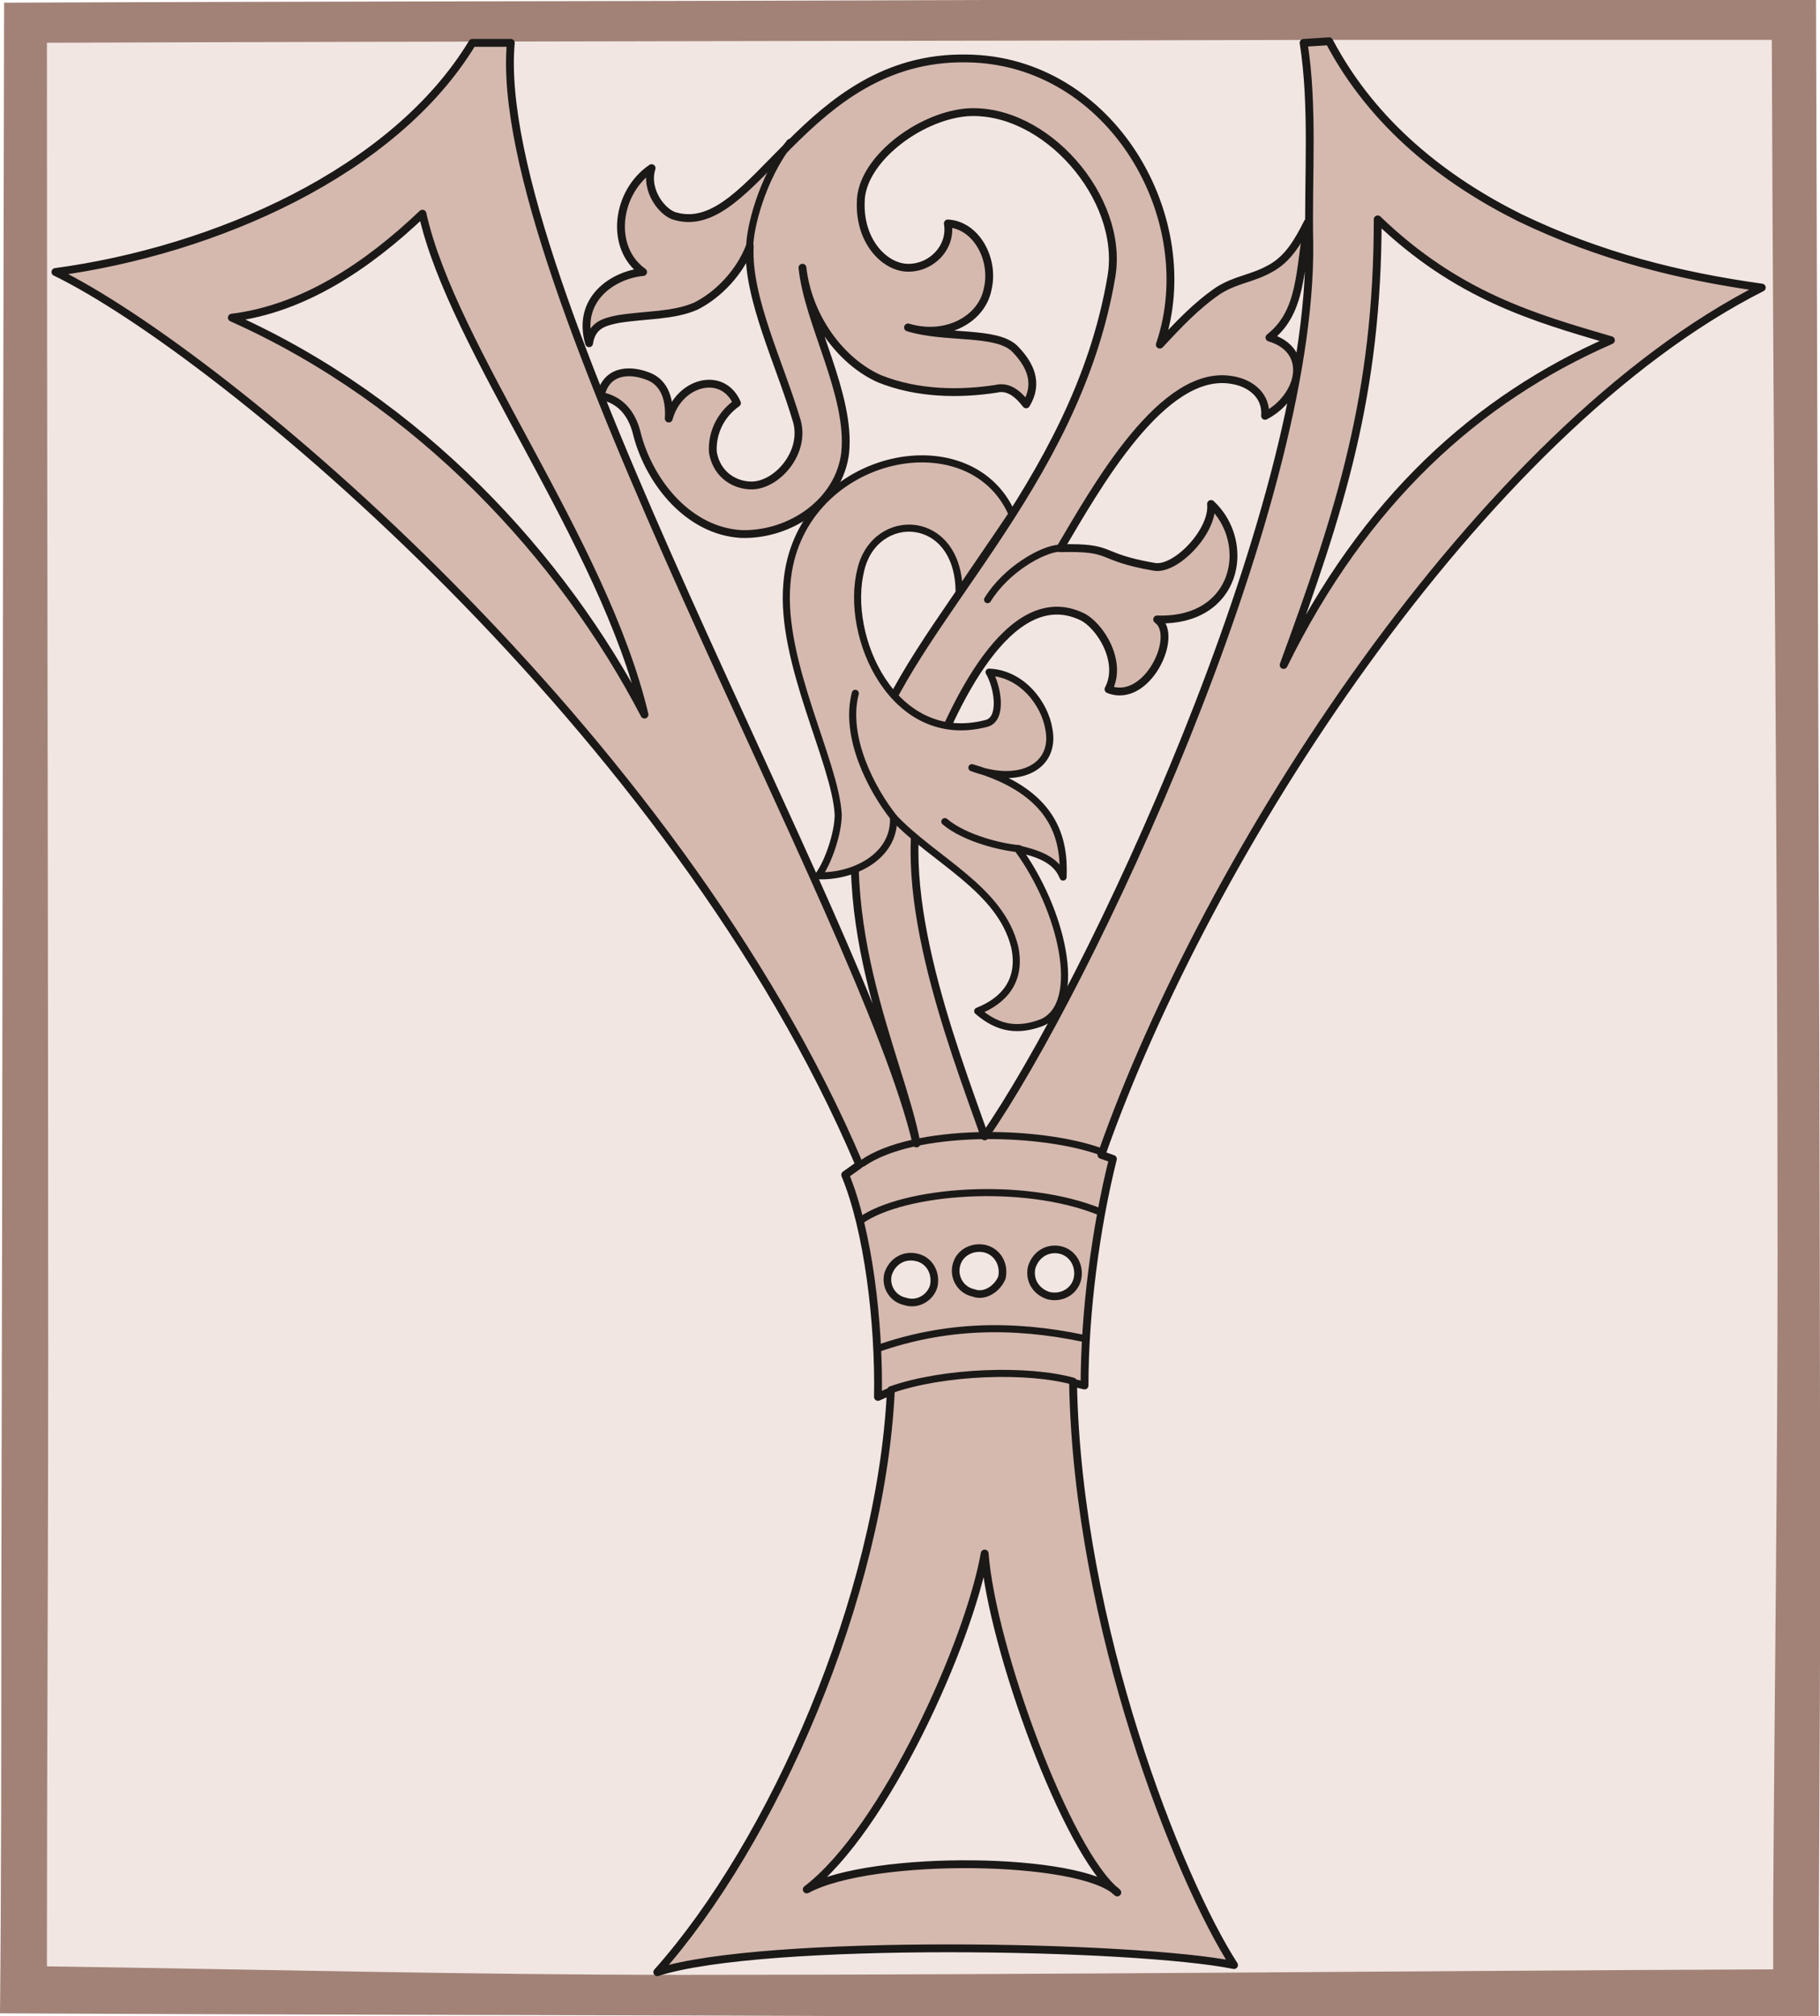 <svg xmlns="http://www.w3.org/2000/svg" xml:space="preserve" width="640.592" height="709.342" fill-rule="evenodd" stroke-linejoin="round" stroke-width="28.222" preserveAspectRatio="xMidYMid" version="1.2" viewBox="0 0 16949 18768"><defs class="ClipPathGroup"><clipPath id="a" clipPathUnits="userSpaceOnUse"><path d="M0 0h16949v18768H0z"/></clipPath></defs><g class="SlideGroup"><g class="Slide" clip-path="url(#a)"><g class="Page"><g class="com.sun.star.drawing.ClosedBezierShape"><path fill="none" d="M0 0h16951v18770H0z" class="BoundingBox"/><path fill="#A28277" d="M38 25C3060 12 6096 12 9132 0h7780c13 4958 38 9901 38 14844 0 1313-13 2611-13 3925H8601c-2876-13-5739-13-8601-28 12-1220 12-2439 12-3658C25 10074 25 5049 38 25Z"/></g><g class="com.sun.star.drawing.ClosedBezierShape"><path fill="none" d="M437 371h16119v18013H437z" class="BoundingBox"/><path fill="#F1E6E2" d="M437 398c4003-15 8018-15 12035-27h4028c13 3776 54 7541 54 11306 0 2014-28 4044-41 6058v597c-3378 13-6771 51-10153 51-1974 0-3950-51-5923-79 0-1895 12-3790 12-5685 0-4085-12-8151-12-12221Z"/></g><g class="com.sun.star.drawing.ClosedBezierShape"><path fill="none" d="M479 347h15966v18049H479z" class="BoundingBox"/><path fill="#D5B9AE" d="M9170 14461c-144 821-928 2571-1657 3127 610-330 2559-305 2892 28-465-358-1169-2281-1235-3155Zm0 0Zm3660-12419c742 714 1458 915 2172 1125-1244 544-2291 1486-3048 3023 531-1445 876-2520 876-4148Zm0 0Zm-8896-53c-515 490-1112 886-1775 968 1750 782 3076 2225 3843 3695-384-1615-1788-3406-2068-4663Zm0 0Zm5236 8589c943-1353 3051-5805 3023-8312-13-610 41-1273-53-1867l238-15c412 782 1087 1300 1776 1643 744 358 1486 543 2253 650-2624 1326-5169 5276-6150 8073l107 38c-160 638-264 1433-264 2109l-107-26c41 2279 993 4638 1499 5421-917-186-4375-252-5371 66 1075-1207 2081-3485 2175-5408l-120 53c13-688-91-1552-305-2067l132-94C6294 6812 2067 3287 516 2532c1483-200 3154-929 3883-2133h358c-198 2187 3287 8135 3778 10245-146-795-874-2160-438-3634 372-1219 1922-2463 2254-4440 120-729-622-1577-1351-1524-452 41-984 453-984 836-13 358 213 597 424 610 227 12 425-186 387-412 265 15 437 333 371 610-53 279-383 465-742 358 343 107 821 28 994 198 144 147 226 320 106 518-81-106-172-172-279-145-330 51-729 51-1088-94-358-160-663-568-716-1033 53 518 452 1178 398 1722-53 452-503 769-967 757-491-28-849-478-968-915-38-172-132-332-343-371 51-238 264-251 437-185 145 51 211 198 198 396 94-345 503-449 635-144-170 119-236 304-224 462 39 213 211 305 359 305 238 0 503-305 424-595-160-543-465-1153-440-1630-91 238-289 449-503 556-210 91-462 79-716 119-132 26-251 54-277 226-119-411 224-637 503-663-317-226-251-744 79-967-66 210 107 424 226 449 729 198 1194-1496 2706-1470 1351 12 2200 1498 1801 2664 173-185 333-358 544-503 172-107 304-107 477-201 173-91 264-251 358-436-79 449-53 835-358 1074 399 119 292 556-41 729 16-186-132-305-304-333-648-119-1273 1009-1603 1565 515-13 330 79 874 173 200 38 556-333 530-585 384 358 252 1100-502 1075 210 145-94 795-453 650 135-254-78-597-251-678-676-318-1207 848-1445 1498-357 943 238 2480 543 3342Z"/><path fill="none" stroke="#1B1918" stroke-linecap="round" stroke-width="73" d="M9170 14461c-144 821-928 2571-1657 3127 610-330 2559-305 2892 28-465-358-1169-2281-1235-3155Zm3660-12419c742 714 1458 915 2172 1125-1244 544-2291 1486-3048 3023 531-1445 876-2520 876-4148Zm-8896-53c-515 490-1112 886-1775 968 1750 782 3076 2225 3843 3695-384-1615-1788-3406-2068-4663Z"/><path fill="none" stroke="#1B1918" stroke-linecap="round" stroke-width="73" d="M9170 10578c943-1353 3051-5805 3023-8312-13-610 41-1273-53-1867l238-15c412 782 1087 1300 1776 1643 744 358 1486 543 2253 650-2624 1326-5169 5276-6150 8073l107 38c-160 638-264 1433-264 2109l-107-26c41 2279 993 4638 1499 5421-917-186-4375-252-5371 66 1075-1207 2081-3485 2175-5408l-120 53c13-688-91-1552-305-2067l132-94C6294 6812 2067 3287 516 2532c1483-200 3154-929 3883-2133h358c-198 2187 3287 8135 3778 10245-146-795-874-2160-438-3634 372-1219 1922-2463 2254-4440 120-729-622-1577-1351-1524-452 41-984 453-984 836-13 358 213 597 424 610 227 12 425-186 387-412 265 15 437 333 371 610-53 279-383 465-742 358 343 107 821 28 994 198 144 147 226 320 106 518-81-106-172-172-279-145-330 51-729 51-1088-94-358-160-663-568-716-1033 53 518 452 1178 398 1722-53 452-503 769-967 757-491-28-849-478-968-915-38-172-132-332-343-371 51-238 264-251 437-185 145 51 211 198 198 396 94-345 503-449 635-144-170 119-236 304-224 462 39 213 211 305 359 305 238 0 503-305 424-595-160-543-465-1153-440-1630-91 238-289 449-503 556-210 91-462 79-716 119-132 26-251 54-277 226-119-411 224-637 503-663-317-226-251-744 79-967-66 210 107 424 226 449 729 198 1194-1496 2706-1470 1351 12 2200 1498 1801 2664 173-185 333-358 544-503 172-107 304-107 477-201 173-91 264-251 358-436-79 449-53 835-358 1074 399 119 292 556-41 729 16-186-132-305-304-333-648-119-1273 1009-1603 1565 515-13 330 79 874 173 200 38 556-333 530-585 384 358 252 1100-502 1075 210 145-94 795-453 650 135-254-78-597-251-678-676-318-1207 848-1445 1498-357 943 238 2480 543 3342Z"/></g><g class="com.sun.star.drawing.ClosedBezierShape"><path fill="none" d="M7288 4238h2660v5362H7288z" class="BoundingBox"/><path fill="#D5B9AE" d="M8932 5514c0-742-781-770-915-213-158 623 304 1659 1169 1433 158-40 104-345 25-477 305 12 519 292 557 531 66 342-264 528-717 358 770 223 864 660 849 1018-66-170-252-223-424-264 411 557 624 1446 226 1619-211 79-397 66-597-107 239-94 411-279 345-596-132-544-754-809-1129-1208 16 371-383 556-701 544 92-120 186-397 186-569-26-491-543-1420-478-2150 94-1203 1698-1561 2097-648-148 224-374 544-493 729Z"/><path fill="none" stroke="#1B1918" stroke-linecap="round" stroke-width="66" d="M8932 5514c0-742-781-770-915-213-158 623 304 1659 1169 1433 158-40 104-345 25-477 305 12 519 292 557 531 66 342-264 528-717 358 770 223 864 660 849 1018-66-170-252-223-424-264 411 557 624 1446 226 1619-211 79-397 66-597-107 239-94 411-279 345-596-132-544-754-809-1129-1208 16 371-383 556-701 544 92-120 186-397 186-569-26-491-543-1420-478-2150 94-1203 1698-1561 2097-648-148 224-374 544-493 729Z"/></g><g class="com.sun.star.drawing.ClosedBezierShape"><path fill="none" d="M8228 11662h510v500h-510z" class="BoundingBox"/><path fill="#F1E6E2" d="M8535 11704c120 25 186 145 161 265-28 107-148 185-268 145-120-26-185-145-158-253 38-119 146-184 265-157Z"/><path fill="none" stroke="#1B1918" stroke-linecap="round" stroke-width="71" d="M8535 11704c120 25 186 145 161 265-28 107-148 185-268 145-120-26-185-145-158-253 38-119 146-184 265-157Z"/></g><g class="com.sun.star.drawing.ClosedBezierShape"><path fill="none" d="M9566 11594h510v511h-510z" class="BoundingBox"/><path fill="#F1E6E2" d="M9873 11635c120 28 186 148 161 268-28 120-148 186-268 158-120-38-185-146-158-265 38-120 146-186 265-161Z"/><path fill="none" stroke="#1B1918" stroke-linecap="round" stroke-width="71" d="M9873 11635c120 28 186 148 161 268-28 120-148 186-268 158-120-38-185-146-158-265 38-120 146-186 265-161Z"/></g><g class="com.sun.star.drawing.ClosedBezierShape"><path fill="none" d="M8864 11582h510v501h-510z" class="BoundingBox"/><path fill="#F1E6E2" d="M9170 11623c120 28 186 147 161 268-41 104-161 185-265 144-120-25-186-144-161-252 25-119 146-185 265-160Z"/><path fill="none" stroke="#1B1918" stroke-linecap="round" stroke-width="71" d="M9170 11623c120 28 186 147 161 268-41 104-161 185-265 144-120-25-186-144-161-252 25-119 146-185 265-160Z"/></g><g fill="none" class="com.sun.star.drawing.OpenBezierShape"><path d="M9164 5070h732v546h-732z" class="BoundingBox"/><path stroke="#1B1918" stroke-linecap="round" stroke-width="66" d="M9861 5103c-160 12-491 199-664 479"/></g><g fill="none" class="com.sun.star.drawing.OpenBezierShape"><path d="M6949 1292h441v1037h-441z" class="BoundingBox"/><path stroke="#1B1918" stroke-linecap="round" stroke-width="66" d="M7356 1326c-268 346-374 809-374 969"/></g><g fill="none" class="com.sun.star.drawing.OpenBezierShape"><path d="M7998 10537h2293v326H7998z" class="BoundingBox"/><path stroke="#1B1918" stroke-linecap="round" stroke-width="66" d="M8031 10829c474-332 1644-318 2226-107"/></g><g fill="none" class="com.sun.star.drawing.OpenBezierShape"><path d="M7983 11068h2296v326H7983z" class="BoundingBox"/><path stroke="#1B1918" stroke-linecap="round" stroke-width="66" d="M8016 11360c398-280 1512-371 2229-79"/></g><g fill="none" class="com.sun.star.drawing.OpenBezierShape"><path d="M8143 12335h1992v251H8143z" class="BoundingBox"/><path stroke="#1B1918" stroke-linecap="round" stroke-width="66" d="M8176 12552c610-212 1232-238 1924-92"/></g><g fill="none" class="com.sun.star.drawing.OpenBezierShape"><path d="M8263 12751h1765v220H8263z" class="BoundingBox"/><path stroke="#1B1918" stroke-linecap="round" stroke-width="66" d="M8296 12937c491-173 1274-198 1698-80"/></g><g fill="none" class="com.sun.star.drawing.OpenBezierShape"><path d="M7908 6420h449v1222h-449z" class="BoundingBox"/><path stroke="#1B1918" stroke-linecap="round" stroke-width="66" d="M7965 6454c-106 411 157 902 357 1154"/></g><g fill="none" class="com.sun.star.drawing.OpenBezierShape"><path d="M8766 7615h759v319h-759z" class="BoundingBox"/><path stroke="#1B1918" stroke-linecap="round" stroke-width="66" d="M8799 7648c186 158 532 239 692 252"/></g></g></g></g></svg>
